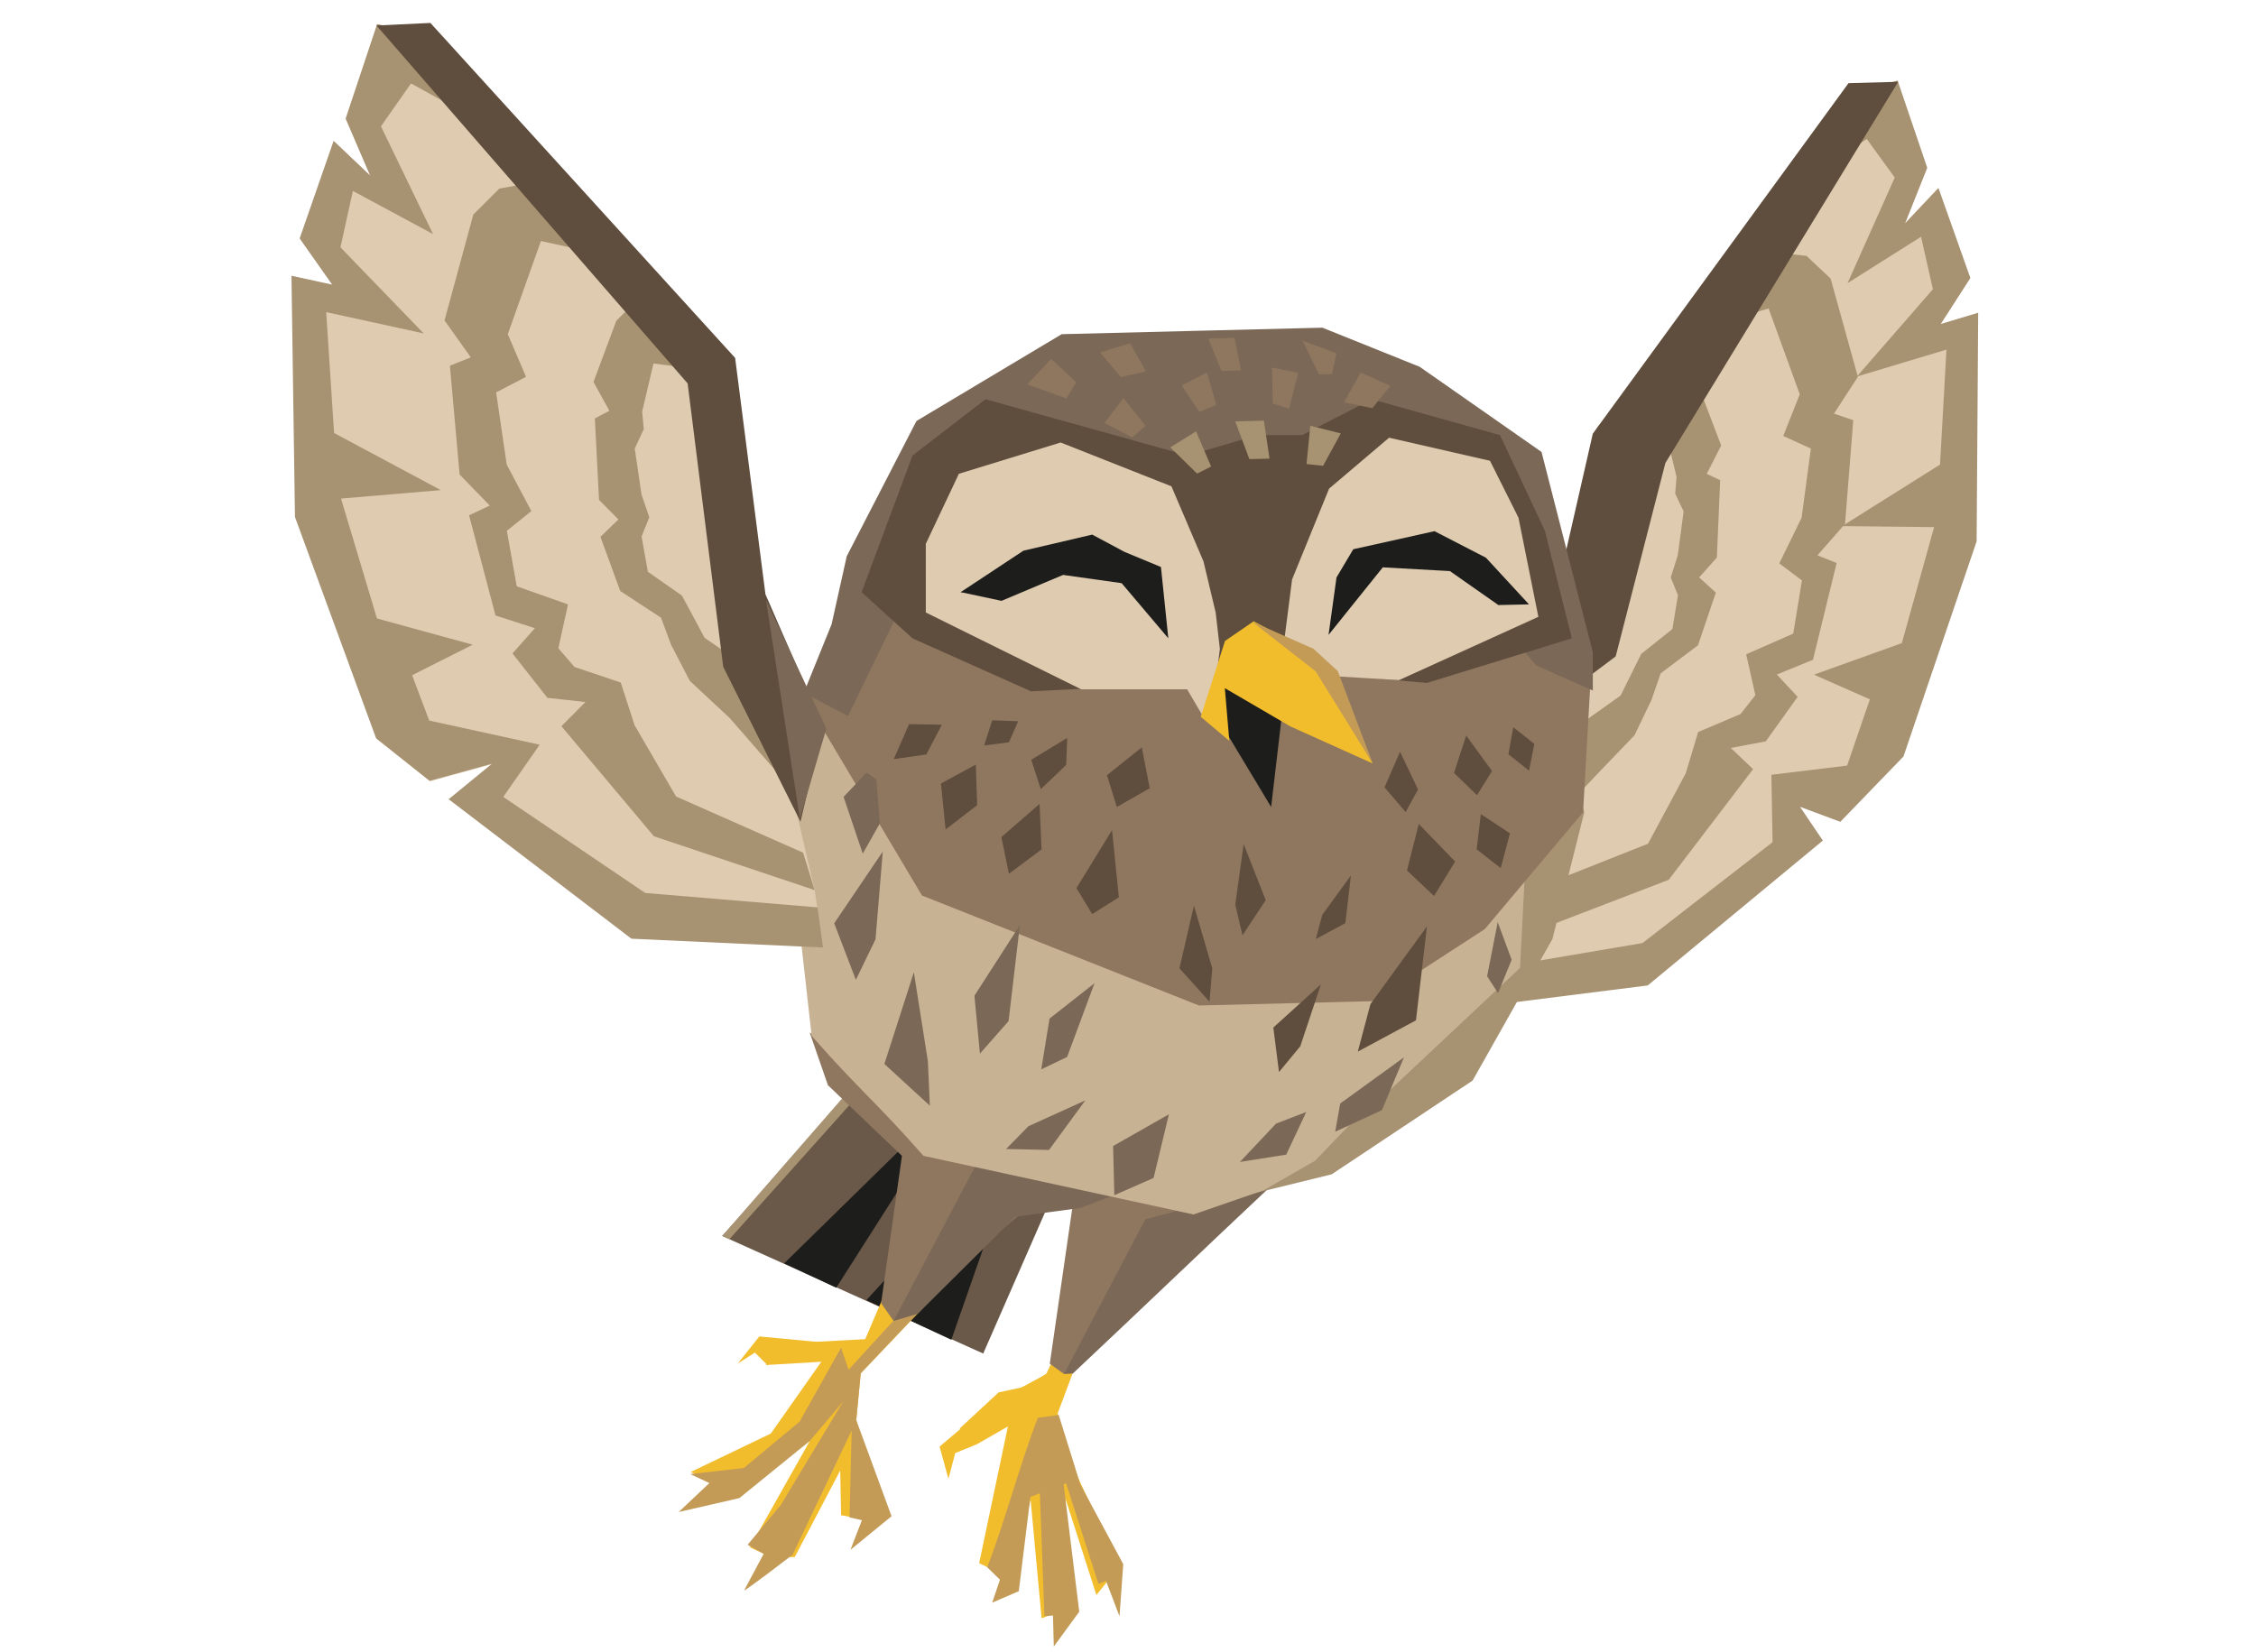 <?xml version="1.0" encoding="UTF-8"?> <svg xmlns="http://www.w3.org/2000/svg" width="381" height="279" viewBox="0 0 381 279" fill="none"><path d="M173.728 161.801L187.767 179.003L166.049 228.63L169.042 229.979L121.975 208.77L149.908 177.996L173.728 161.801Z" fill="#6A5848"></path><path d="M173.322 190.057L146.322 219.602L160.66 226.301L173.322 190.057Z" fill="#1D1D1B"></path><path d="M132.438 213.393L162.877 183.549L141.225 217.516L132.438 213.393Z" fill="#1D1D1B"></path><path d="M121.973 208.771L149.949 176.671L168.877 164.936L151.106 178.119L123.188 209.318L121.973 208.771Z" fill="#A79272"></path><path d="M166.177 210.098L145.365 231.971L144.608 239.867L146.745 249.073L147.099 256.906L142.046 255.937L141.899 248.391L134.225 262.993L130.391 263.104L126.638 261.356L136.774 243.381L124.547 252.537L116.662 248.632L130.171 242.151L138.706 230.017L129.35 230.572L131.582 226.66L133.99 226.851L146.117 226.204L155.647 203.926L166.177 210.098Z" fill="#F2BD2C"></path><path d="M163.455 212.881L145.363 231.97L144.607 239.867L150.567 256.111L143.626 261.785L145.559 256.783L143.474 256.308L143.828 241.643L133.849 262.624C133.849 262.624 125.571 268.976 125.68 268.621L128.974 262.459L126.261 260.932L131.893 254.161L142.379 236.757L136.772 243.381L124.875 253.046L114.622 255.398L119.803 250.507L116.561 248.991L125.621 247.967L135.042 240.133L142.03 227.651L143.319 231.355L153.716 219.991L163.455 212.881Z" fill="#C39B57"></path><path d="M139.191 226.773L131.843 228.679L129.61 230.585L127.491 228.473L124.585 230.327L128.233 225.745L139.191 226.773Z" fill="#F2BD2C"></path><path d="M264.505 123.239L269.649 72.267L288.881 50.737L316.486 14.848L320.384 13.674L325.389 28.415L321.65 37.806L327.284 31.835L332.673 47.03L327.666 54.808L333.995 52.903L320.879 125.754L313.111 135.291L303.364 133.277L303.182 140.398L280.532 160.816L240.458 167.62L244.952 150.827L247.76 139.537L264.505 123.239Z" fill="#DECBB0"></path><path d="M334.082 52.827L333.819 91.437L321.463 127.781L310.797 138.813L303.996 136.286L307.848 141.981L278.273 166.455L248.297 170.239L251.802 163.636L277.393 159.296L299.358 142.255L299.16 130.869L311.948 129.319L315.79 118.123L306.341 113.958L321.19 108.634L326.639 89.037L311.114 88.864L327.639 78.475L328.725 59.051L313.595 63.604L326.432 48.858L324.437 39.987L312.018 47.832L319.996 29.988L315.269 23.481L303.715 30.949L316.574 14.771L320.472 13.598L325.477 28.339L321.738 37.73L327.372 31.759L332.761 46.954L327.753 54.732L334.082 52.827Z" fill="#A79272"></path><path d="M287.699 55.409L298.525 42.493L305.094 43.223L309.161 47.063L313.764 63.656L309.724 69.874L312.984 70.965L311.597 88.477L306.94 93.799L310.177 95.105L306.179 111.444L300.076 113.935L303.59 117.707L298.207 125.221L292.299 126.338L296.062 129.921L281.819 148.608L254.32 159.173L254.915 151.791L278.323 142.516L284.688 130.643L286.79 123.647L293.966 120.603L296.454 117.424L294.901 110.523L302.85 107.024L304.32 98.035L300.491 95.169L304.268 87.44L305.827 75.771L301.161 73.638L303.95 66.61L298.687 52.102L287.699 55.409Z" fill="#A79272"></path><path d="M271.745 75.033L279.696 65.238L284.465 63.289L287.049 65.73L290.676 75.248L288.234 80.047L290.507 81.103L289.949 94.17L286.96 97.532L289.774 100.106L286.761 108.993L280.452 113.742L278.92 118.194L276.045 124.189L269.886 130.603L260.592 140.446L257.95 128.7L273.693 117.486L277.178 110.452L282.444 106.249L283.379 100.536L282.16 97.551L283.346 93.803L284.337 86.387L282.916 83.388L283.143 80.565L281.326 73.004L271.745 75.033Z" fill="#A79272"></path><path d="M257.313 116.379L249.722 133.188L244.076 132.479L272.864 110.871L281.254 78.206L320.572 13.816L312.184 14.045L268.999 73.251L260.76 109.353L257.313 116.379Z" fill="#5F4D3D"></path><path d="M183.872 217.187L176.714 232.031L173.494 234.147L168.647 235.195L162.075 241.288L164.368 244.017L170.739 238.463L165.363 264.039L170.46 266.528L174.049 253.324L175.908 273.344C175.908 273.344 181.617 271.379 181.356 270.945C181.095 270.512 179.882 252.958 179.882 252.958L185.164 269.421L189.021 264.607L182.005 249.466L178.62 238.748L186.327 218.117L183.872 217.187Z" fill="#F2BD2C"></path><path d="M176.725 232.096L176.724 232.096L175.276 238.048L164.962 243.961L161.324 245.438L160.176 249.791L158.679 244.346L166.983 237.327L176.725 232.096Z" fill="#F2BD2C"></path><path d="M178.796 238.998L175.245 239.496L173.561 253.026L180.044 250.559L185.511 267.537L186.788 267.03L189.064 273.015L189.698 264.202L182.439 250.722L178.796 238.998Z" fill="#C39B57"></path><path d="M182.267 272.235L177.971 278.119L177.828 272.881L176.389 272.986L175.598 251.726L178.122 240.877L179.592 250.437" fill="#C39B57"></path><path d="M174.011 252.909L172.054 268.772L167.561 270.715L168.876 266.83L166.736 264.745C170.091 255.804 171.891 248.442 175.247 239.5L174.011 252.909Z" fill="#C39B57"></path><path d="M177.292 230.348L181.892 198.533L215.463 198.879L179.698 232.09L177.292 230.348Z" fill="#8E765F"></path><path d="M214.555 200.422L193.418 205.965L179.699 232.089L181.185 232.005C193.149 220.758 202.59 211.669 214.555 200.422Z" fill="#7B6857"></path><path d="M252.25 137.427L236.956 154.013L231.708 181.5L210.754 201.83L224.903 198.356L248.699 182.519L262.18 158.6L267.548 137.24L261.075 108.165L252.25 137.427Z" fill="#A79272"></path><path d="M193.048 143.263L169.353 138.295L138.774 118.833L135.948 118.065L132.872 145.535L135.36 157.918L140.534 172.985L152.536 188.861L189.133 198.809L199.195 199.836L211.979 196.309L230.381 188.216L256.711 163.487L258.404 130.509L227.737 138.34L193.048 143.263Z" fill="#C8B294"></path><path d="M172.153 99.37L268.863 110.521L267.351 137.202L250.763 156.926L232.021 169.103L202.481 169.84L155.704 151.259L135.615 117.494L148.945 93.063L172.153 99.37Z" fill="#8E765F"></path><path d="M159.697 140.11L158.912 132.341L164.795 129.152L165.024 136.003L159.697 140.11Z" fill="#5F4D3D"></path><path d="M169.123 141.396L175.567 135.791L175.894 143.474L170.39 147.591L169.123 141.396Z" fill="#5F4D3D"></path><path d="M181.797 150.017L187.803 140.223L188.956 151.568L184.452 154.395L181.797 150.017Z" fill="#5F4D3D"></path><path d="M150.942 128.221L153.535 122.319L159.059 122.418L156.439 127.435L150.942 128.221Z" fill="#5F4D3D"></path><path d="M194.168 133.144L192.827 126.241L186.949 130.948L188.617 136.306L194.168 133.144Z" fill="#5F4D3D"></path><path d="M180.061 129.197L180.235 124.647L174.16 128.335L175.778 133.291L180.061 129.197Z" fill="#5F4D3D"></path><path d="M170.394 125.381L171.952 121.83L167.572 121.662L166.207 125.919L170.394 125.381Z" fill="#5F4D3D"></path><path d="M227.205 155.93L228.146 147.883L223.305 154.54L222.22 158.613L227.205 155.93Z" fill="#5F4D3D"></path><path d="M199.191 163.559L201.634 152.989L204.735 163.566L204.266 169.189L199.191 163.559Z" fill="#5F4D3D"></path><path d="M213.76 152.052L210.033 142.586L208.619 152.825L209.832 157.977L213.76 152.052Z" fill="#5F4D3D"></path><path d="M150.908 223.125L148.8 220.113L152.322 195.238L139.822 183.304L136.737 174.39L154.75 187.293L166.217 194.152L192.093 201.186L172.036 205.318L150.908 223.125Z" fill="#8E765F"></path><path d="M198.67 197.812L166.214 194.158L150.907 223.126L154.971 221.919L171.496 205.52L182.494 204.032L198.67 197.812Z" fill="#7B6857"></path><path d="M175.001 77.618L166.685 81.448L159.973 87.678L150.612 105.683L143.225 120.936L135.743 117.045L140.444 105.438L143 93.954L154.777 71.11L179.302 56.447L202.878 55.859L223.326 55.349L239.757 61.955L260.337 76.337L269.001 110.172L269.001 116.642L259.45 112.405L233.662 82.323L218.614 82.698L210.302 82.898L194.951 79.448L175.001 77.618Z" fill="#7B6857"></path><path d="M145.516 100.029L154.106 76.952L166.436 67.442L200.599 76.952L212.368 73.501L219.901 73.501L231.671 67.442L253.327 73.501L260.885 89.615L265.454 107.823L240.973 115.355L219.901 113.472L202.368 115.355L174.12 116.768L154.106 107.823L145.516 100.029Z" fill="#5F4D3D"></path><path d="M200.484 116.431L182.593 116.431L156.352 103.457L156.351 91.861L161.937 80.028L179.126 74.744L197.834 82.145L203.25 94.828L205.306 103.457L206.017 109.607L204.747 119.897L203.25 121.141L200.484 116.431Z" fill="#DECBB0"></path><path d="M189.426 98.504L197.308 107.816L196.065 95.776L189.923 93.227L184.458 90.303L172.837 93.021L162.212 100.041L162.211 100.042L162.658 100.107L169.142 101.49L179.538 97.11L189.426 98.504Z" fill="#1D1D1B"></path><path d="M256.445 87.443L259.805 104.189L236.266 114.884L220.433 113.928L219.777 121.341L215.968 115.366C216.872 108.313 217.307 104.923 218.212 97.87L224.46 82.537L234.589 73.933L251.637 77.835L256.445 87.443Z" fill="#DECBB0"></path><path d="M233.532 95.831L224.37 107.239L225.712 97.541L228.545 92.774L242.265 89.724L250.947 94.203L258.219 102.088L253.05 102.2L244.866 96.464L233.532 95.831Z" fill="#1D1D1B"></path><path d="M226.438 73.207L223.449 78.681L220.651 78.382L221.291 71.914L226.438 73.207Z" fill="#A79272"></path><path d="M219.261 62.961L217.707 69.003L214.961 68.185L214.808 62.078L219.261 62.961Z" fill="#8E765F"></path><path d="M203.841 62.9L205.413 68.4L202.546 69.571L199.56 65.117L203.841 62.9Z" fill="#8E765F"></path><path d="M213.445 71.057L214.402 77.47L210.993 77.554L208.615 71.178L213.445 71.057Z" fill="#A79272"></path><path d="M177.531 60.616L181.773 64.563L180.104 67.313L173.492 64.929L177.531 60.616Z" fill="#8E765F"></path><path d="M234.801 65.185L231.769 68.955L226.984 67.965L229.785 62.893L234.801 65.185Z" fill="#8E765F"></path><path d="M208.498 57.067L209.59 62.577L206.285 62.66L204.053 57.178L208.498 57.067Z" fill="#8E765F"></path><path d="M225.717 59.671L224.952 63.186L222.744 63.241L219.979 57.54L225.717 59.671Z" fill="#8E765F"></path><path d="M201.994 72.857L204.537 78.802L202.172 79.998L197.637 75.564L201.994 72.857Z" fill="#A79272"></path><path d="M190.86 57.983L193.536 62.724L189.299 63.706L185.784 59.531L190.86 57.983Z" fill="#8E765F"></path><path d="M189.726 67.234L193.484 71.923L191.218 73.887L186.523 71.445L189.726 67.234Z" fill="#8E765F"></path><path d="M214.674 136.31L205.291 120.714L207.407 113.96L217.018 116.28L214.674 136.31Z" fill="#1D1D1B"></path><path d="M221.948 110.422L211.721 104.944L206.884 108.265L202.781 121.07L207.61 125.142L206.854 116.241L217.92 122.699L231.826 128.963L223.046 113.366L221.948 110.422Z" fill="#F2BD2C"></path><path d="M211.446 105.001L221.811 109.58L225.929 113.354L231.831 128.963L222.19 113.398L211.446 105.001Z" fill="#C39B57"></path><path d="M145.209 157.38L133.693 141.738L133.448 142.641L137.07 174.966C144.892 183.881 148.127 186.321 155.95 195.236L201.562 205.14L213.41 201.043L222.076 196.08L245.197 172.047L223.593 183.318L203.414 198.326L162.717 184.329L145.209 157.38L133.693 141.738L139.08 144.172L145.209 157.38Z" fill="#C8B294"></path><path d="M239.482 133.349L236.44 126.989L233.822 132.991L237.385 137.161L239.482 133.349Z" fill="#5F4D3D"></path><path d="M251.974 130.232L247.616 124.252L245.557 130.551L249.443 134.314L251.974 130.232Z" fill="#5F4D3D"></path><path d="M253.443 146.632L255.001 140.759L250.089 137.513L249.384 143.457L253.443 146.632Z" fill="#5F4D3D"></path><path d="M245.741 145.538L239.614 139.178L237.613 147.026L242.179 151.34L245.741 145.538Z" fill="#5F4D3D"></path><path d="M259.12 125.65L255.57 122.84L254.747 127.407L258.226 130.162L259.12 125.65Z" fill="#5F4D3D"></path><path d="M164.563 168.187L172.238 156.268L170.329 172.478L165.495 177.969L164.563 168.187Z" fill="#7B6857"></path><path d="M177.25 172.051L184.844 166.078L180.217 178.536L175.85 180.627L177.25 172.051Z" fill="#7B6857"></path><path d="M140.884 155.958L149.087 143.837L147.86 158.656L144.541 165.508L140.884 155.958Z" fill="#7B6857"></path><path d="M149.355 179.716L154.336 164.231L156.707 179.285L157.036 186.762L149.355 179.716Z" fill="#7B6857"></path><path d="M177.16 194.242L183.295 185.869L173.692 190.228L169.909 194.081L177.16 194.242Z" fill="#7B6857"></path><path d="M142.466 134.603L146.344 130.509L148.004 131.649L148.592 139.079L145.705 144.191L142.466 134.603Z" fill="#7B6857"></path><path d="M233.381 187.516L237.105 178.602L226.339 186.391L225.491 191.158L233.381 187.516Z" fill="#7B6857"></path><path d="M255.294 162.109L252.939 155.762L251.149 164.9L252.994 167.746L255.294 162.109Z" fill="#7B6857"></path><path d="M194.823 198.971L197.407 188.222L187.983 193.577L188.19 201.883L194.823 198.971Z" fill="#7B6857"></path><path d="M217.219 195.033L220.602 187.828L215.502 189.791L209.401 196.269L217.219 195.033Z" fill="#7B6857"></path><path d="M239.131 172.346L240.986 156.488L231.445 169.607L229.308 177.633L239.131 172.346Z" fill="#5F4D3D"></path><path d="M215.044 173.564L223.079 166.275L219.594 176.731L216.001 181.083L215.044 173.564Z" fill="#5F4D3D"></path><path d="M125.314 115.345L119.325 61.942L98.276 40.751L68.024 5.071L63.782 4.145L58.466 20.108L62.599 29.724L56.435 23.871L50.705 40.345L56.203 48.156L49.318 46.652L63.611 124.775L72.642 131.962L83.207 129.055L75.868 135.07L108.212 156.301L139.035 160.078L137.582 150.357L132.572 128.828L125.314 115.345Z" fill="#DECBB0"></path><path d="M49.222 46.579L49.814 87.321L63.516 124.703L72.546 131.89L83.111 128.983L75.772 134.998L106.635 158.559L139.019 160.05L138.063 153.268L108.972 150.839L84.991 134.608L91.143 125.791L72.492 121.717L69.597 114.052L79.823 108.898L63.66 104.466L57.59 84.213L74.443 82.786L56.42 73.142L55.087 52.722L71.549 56.317L57.495 41.777L59.592 32.251L73.136 39.539L64.333 21.338L69.414 14.09L82.016 21.049L67.928 4.999L63.687 4.073L58.37 20.036L62.504 29.652L56.34 23.799L50.609 40.273L56.108 48.083L49.222 46.579Z" fill="#A79272"></path><path d="M103.307 43.327L91.451 30.557L84.325 31.854L79.941 36.234L75.075 54.122L79.511 60.362L75.98 61.775L77.624 80.153L82.722 85.399L79.219 87.037L83.688 103.967L90.334 106.108L86.549 110.372L92.451 117.874L98.874 118.58L94.818 122.664L110.428 141.253L137.578 150.349L135.633 144.031L114.176 134.541L107.172 122.515L104.834 115.298L97.019 112.659L94.294 109.502L95.924 102.092L87.267 99.034L85.6 89.661L89.734 86.329L85.572 78.471L83.787 66.276L88.836 63.651L85.753 56.454L91.351 40.716L103.307 43.327Z" fill="#A79272"></path><path d="M120.78 62.768L112.071 53.064L106.878 51.388L104.092 54.172L100.229 64.512L102.919 69.382L100.46 70.68L101.169 84.431L104.441 87.74L101.406 90.683L104.747 99.825L111.634 104.333L113.333 108.91L116.501 115.01L123.239 121.289L131.641 130.935L134.416 118.322L119.002 107.745L115.162 100.597L109.412 96.582L108.352 90.625L109.652 87.376L108.335 83.514L107.2 75.764L108.719 72.484L108.449 69.522L110.362 61.394L120.78 62.768Z" fill="#A79272"></path><path d="M129.27 100.38L138.986 122.692L135.187 138.793L122.14 112.625L116.13 64.766L63.581 4.306L72.689 3.876L124.152 60.458L129.27 100.38Z" fill="#5F4D3D"></path><path d="M135.089 138.311L129.35 101.295L139.554 123.073L135.089 138.311Z" fill="#7B6857"></path></svg> 